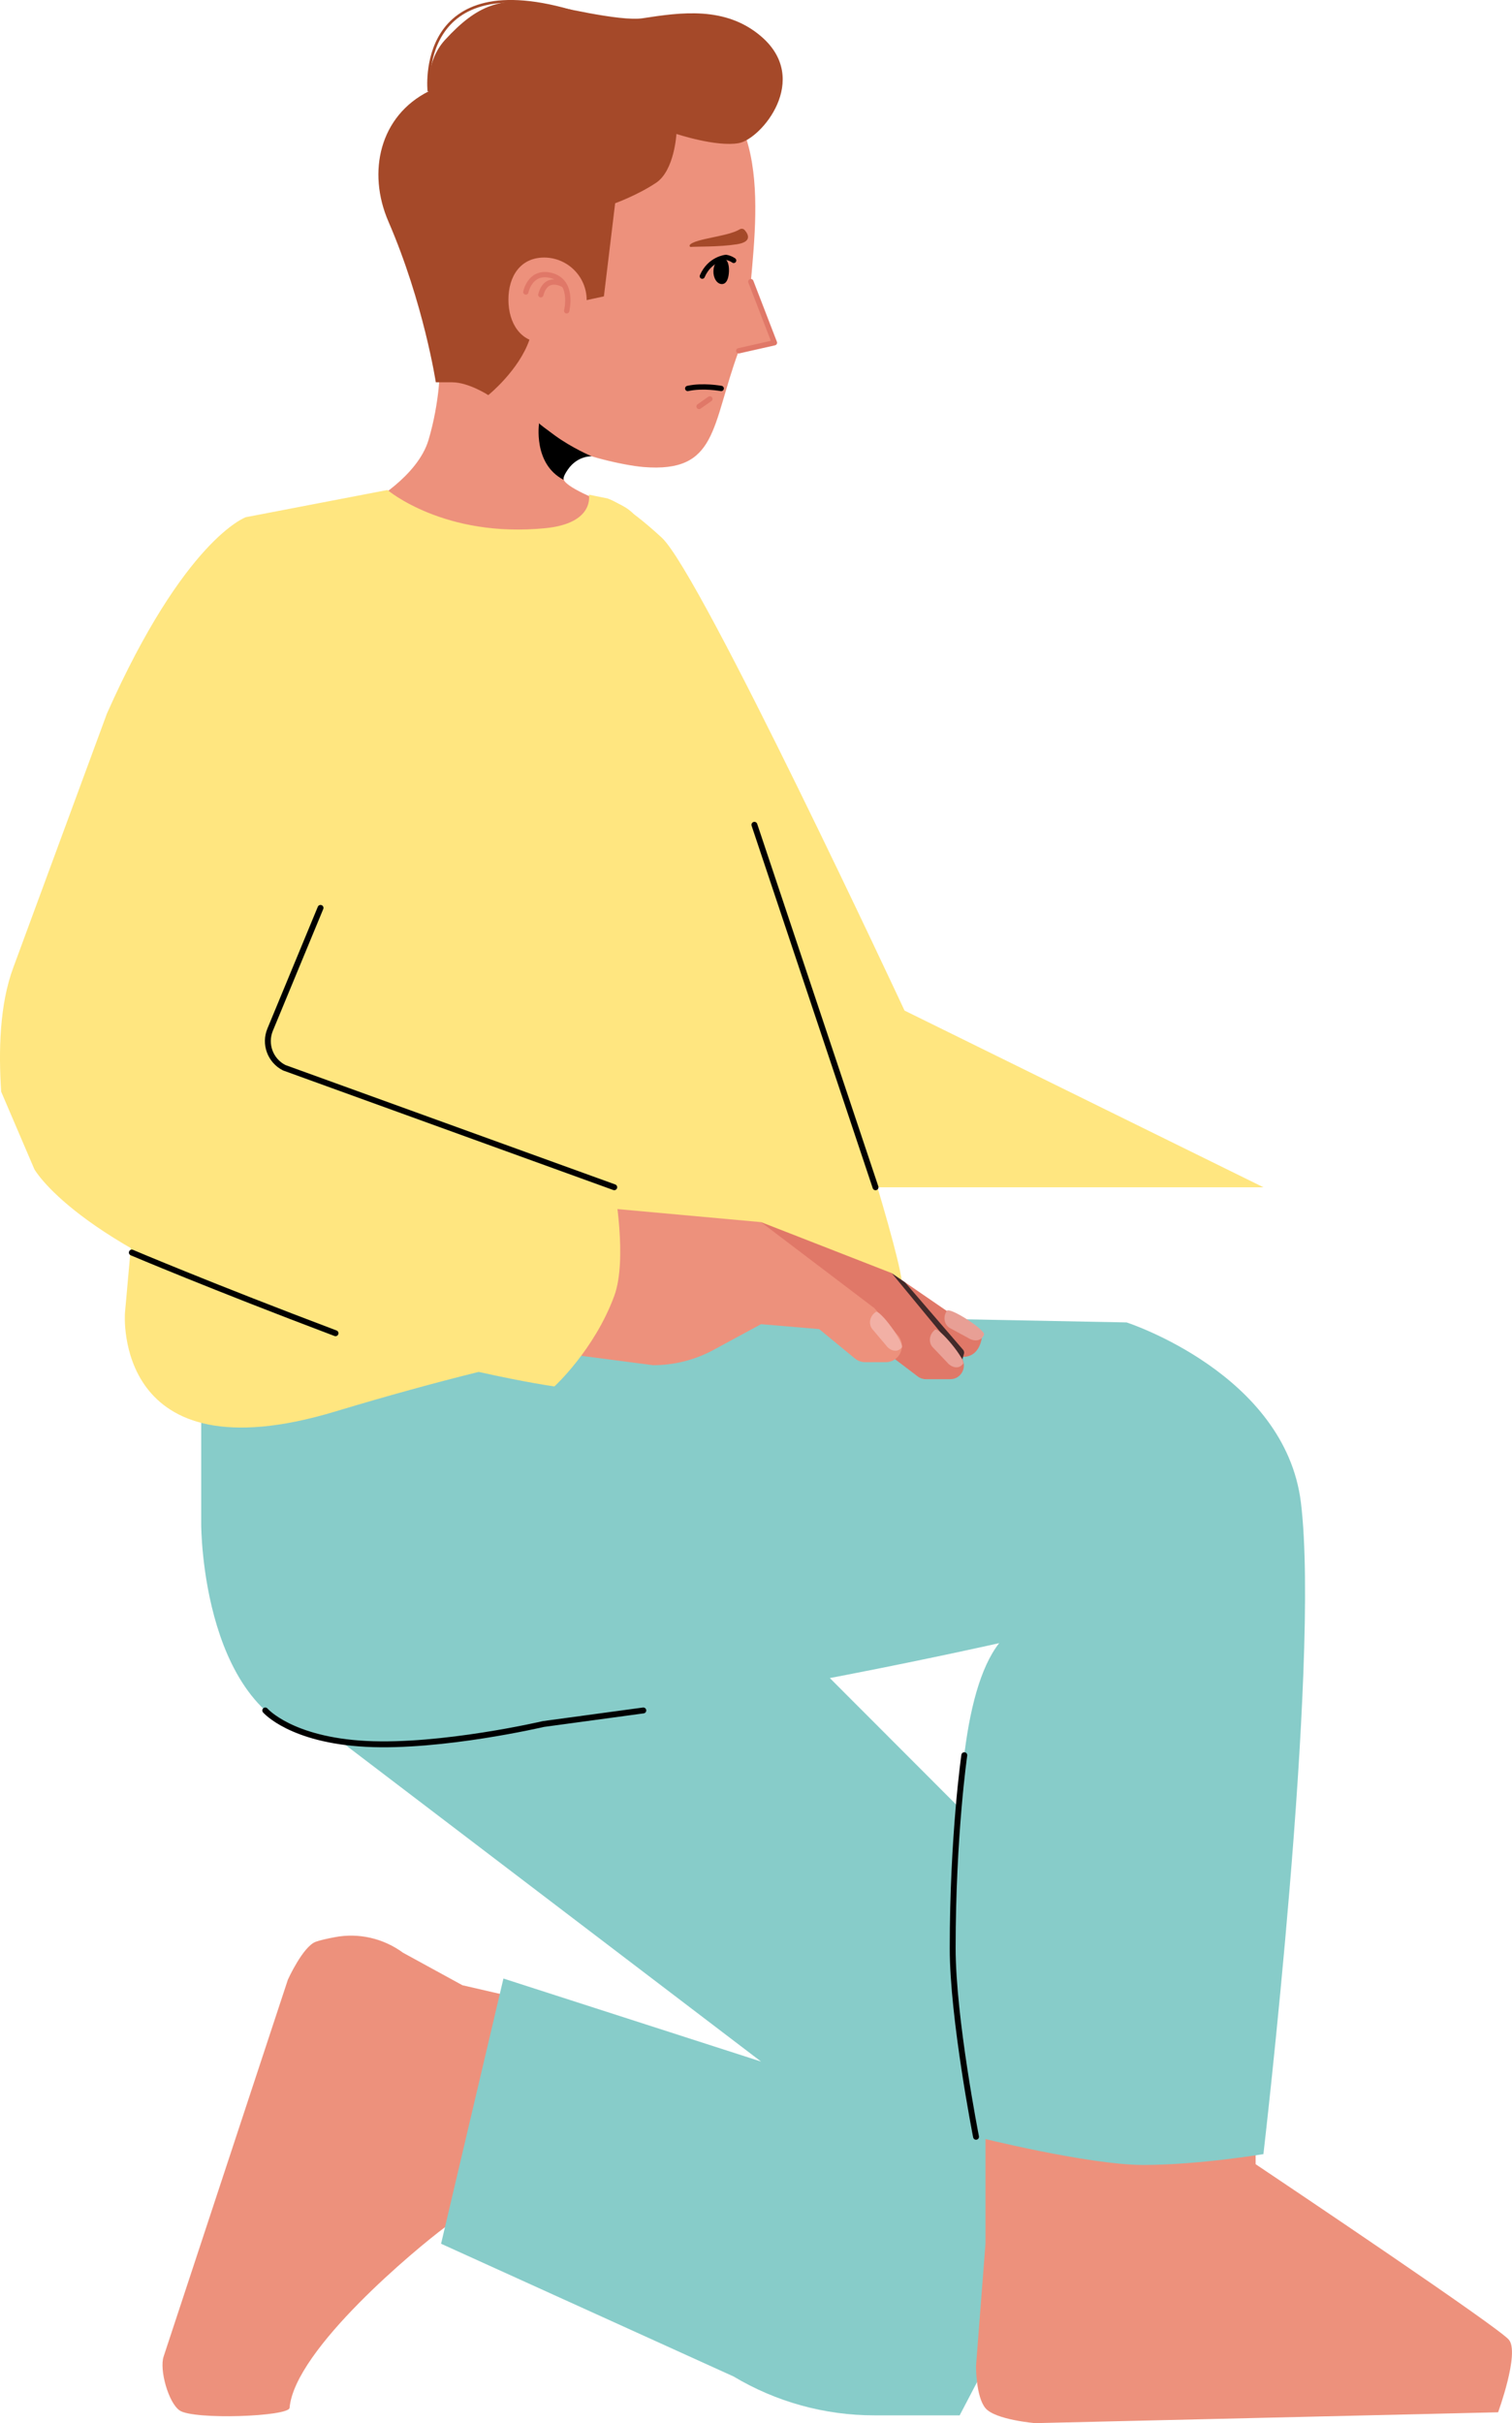 <?xml version="1.0" encoding="UTF-8"?>
<svg id="Ebene_2" data-name="Ebene 2" xmlns="http://www.w3.org/2000/svg" viewBox="0 0 336.05 538.25">
  <defs>
    <style>
      .cls-1 {
        stroke: #422a2a;
        stroke-width: 1.98px;
      }

      .cls-1, .cls-2, .cls-3, .cls-4, .cls-5, .cls-6 {
        fill: none;
      }

      .cls-1, .cls-2, .cls-4, .cls-5, .cls-6 {
        stroke-linecap: round;
        stroke-linejoin: round;
      }

      .cls-7 {
        fill: #f2b0a5;
      }

      .cls-2 {
        stroke: #e07868;
      }

      .cls-2, .cls-4 {
        stroke-width: 1.18px;
      }

      .cls-8 {
        fill: #87ccc9;
      }

      .cls-9 {
        fill: #ed917c;
      }

      .cls-10 {
        fill: #a54929;
      }

      .cls-3 {
        stroke: #a54929;
        stroke-miterlimit: 10;
        stroke-width: .59px;
      }

      .cls-11 {
        fill: #ffe680;
      }

      .cls-12 {
        fill: #e07868;
      }

      .cls-4, .cls-5, .cls-6 {
        stroke: #000;
      }

      .cls-5 {
        stroke-width: 1.14px;
      }

      .cls-6 {
        stroke-width: 1.31px;
      }

      .cls-13 {
        fill: #eaa298;
      }

      .cls-14 {
        fill: #e89f95;
      }
    </style>
  </defs>
  <g id="Gajewski_Eltern" data-name="Gajewski Eltern">
    <g>
      <g>
        <g>
          <path class="cls-9" d="M82.24,111.72s10.59-5.83,13.01-14.02c2.56-8.65,2.53-16.14,2.53-16.14l-.23-8.56c-1.23-4.45-5.11-26.88-5.11-31.92,0-25.18,31.33-28.68,51.7-26.76,27.33,2.57,24.38,30,22.74,48.25l5.24,13.57-7.92,1.79c-6.18,16.75-4.62,27.15-21.18,25.81-4.53-.37-14.06-2.68-15.83-4.19-.35.75-2.25,6.31-1.89,7.05,1.02,2.09,9.57,5.21,9.57,5.21-25.42,20.1-52.64-.09-52.64-.09Z"/>
          <path class="cls-10" d="M108.53,87.77s-4.39-2.85-8.03-2.85h-3.64s-2.67-17.55-10.54-35.73c-4.76-11-1.91-23.47,8.99-28.92,0,0-.79-6.6,3.6-11.41C106.16.95,111.34-.57,120.2.79c3.4.52,17.5,4.05,22.66,3.26,8.3-1.27,18.38-2.8,26.35,4.07,11.07,9.55-.01,22.76-5.01,23.67-5,.91-13.86-2.04-13.86-2.04,0,0-.44,8.14-4.53,10.86-4.09,2.73-9.09,4.54-9.09,4.54l-2.5,20.68-3.82.83s-1.7-7.26-6.7-8.4c-2.68-.61-3.28,9.22-6.02,17.18-2.37,6.87-9.15,12.32-9.15,12.32Z"/>
          <path class="cls-9" d="M113,66.55c0,5.23,2.7,9.58,7.93,9.58s9.46-4.24,9.46-9.46-4.24-9.46-9.46-9.46-7.93,4.12-7.93,9.34Z"/>
          <path d="M158.56,60.18c-.05,1.58.78,2.89,1.85,2.92s1.56-1.27,1.61-2.85-.38-2.85-1.44-2.88-1.97,1.23-2.01,2.81Z"/>
          <path class="cls-5" d="M163.07,57.86s-.7-.53-1.72-.7c0,0-3.58.29-5.27,4.2"/>
          <path class="cls-2" d="M125.95,69.04s1.77-6.98-3.98-7.96c-4.21-.72-5.1,3.78-5.1,3.78"/>
          <path class="cls-2" d="M125.24,63.24s-3.84-2.34-5.04,2.24"/>
          <path class="cls-10" d="M153.51,54.85c-.21.02-.32-.3-.17-.48,1.21-1.38,8.46-1.83,11.03-3.41.37-.23.85-.19,1.13.14.8.91,1.76,2.64-1.79,3.17-4.03.61-8.62.46-10.22.58Z"/>
          <line class="cls-2" x1="157.77" y1="88.61" x2="155.37" y2="90.29"/>
          <path d="M131.51,101.36s-4.32-1.81-8.23-4.66c-4.39-3.2-3.46-2.74-3.46-2.74,0,0-1.43,9.08,5.48,12.64,0,0-.43-.36.9-2.29,2.18-3.16,5.31-2.95,5.31-2.95Z"/>
          <polyline class="cls-2" points="166.88 62.56 172.12 76.13 164.2 77.92"/>
        </g>
        <path class="cls-4" d="M160.29,86.29s-4.08-.76-7.44,0"/>
        <path class="cls-3" d="M95.32,20.27s-3.16-28.55,32.95-17.39"/>
      </g>
      <path class="cls-9" d="M89.58,433.76l13.2,7.22,18.94,4.36,19.8,11.38-19.73,41.23-22.88-3.23c-6.15,4.56-33.42,27.09-34.55,40.13-.17,1.95-21.38,2.71-24.44.58-2.51-1.74-4.52-9.06-3.56-11.96l27.63-83.75s3.33-7.35,6.19-8.4c.89-.33,2.45-.68,4.19-1.01,5.33-1.03,10.85.24,15.22,3.46Z"/>
      <path class="cls-8" d="M76.2,387.17l92.95,70.76-57.26-18.44-13.86,58.91,65.02,29.49c9.45,5.65,20.26,8.63,31.27,8.63h18.97l41.35-79-37.71-52.25-55.31-55.36-85.42,37.26Z"/>
      <path class="cls-9" d="M216.93,525.48l2.1-27.14v-21.54s0-25.61,0-25.61l60.04,6.29v23.25c7.03,4.71,54.08,36.27,56.3,39.01,2.41,2.96-2.41,16.1-2.41,16.1l-102.9,2.41s-8.88-.74-11.04-3.33c-2.16-2.59-2.1-9.44-2.1-9.44Z"/>
      <path class="cls-8" d="M44.72,298.84v39.86s0,43.99,28.04,47.81c25.37,3.46,38.83-2.48,48.03-3.56,45.24-5.29,101.28-17.96,101.28-17.96-16.87,21.51-5.15,109.65-5.15,109.65,0,0,24.89,6.26,37.19,6.26s26.69-2.41,26.69-2.41c0,0,12.71-108.72,8.34-144.68-3.49-28.68-38.75-40.06-38.75-40.06l-85.39-1.65-120.28,6.73Z"/>
      <path class="cls-11" d="M130.89,109.88l3.98.81c3.57,1.67,4.97,2,7.38,5.13,8.94,11.63,58.75,159.99,58.23,169.77-.52,9.78-33.55.04-125.91,27.93-49.62,14.98-46.8-21.84-46.8-21.84l11.33-126.81,15.51-49.98,31.51-6.05s12.62,10.73,35.13,8.48c11.01-1.1,9.63-7.44,9.63-7.44Z"/>
      <g>
        <path class="cls-12" d="M198.19,282.8l20.09,13.79s-.2,5.19-4.75,4.8c-4.55-.39-13.93-4.79-13.93-4.79l-1.41-13.81Z"/>
        <polyline class="cls-1" points="194.59 282.8 197.78 283.75 200.48 285.59 213.29 300.46 212.38 303.71"/>
        <path class="cls-12" d="M169.15,271.47l29.04,11.33,15.34,18.6c1.63,1.98.23,4.96-2.34,4.96h-5.4c-.66,0-1.31-.22-1.83-.62l-34.81-26.41v-7.87Z"/>
        <path class="cls-9" d="M194.39,290.62l-25.25-19.15-38.11-3.46-14.41,3.46v28.05l28.54,3.73c4.7,0,9.32-1.17,13.45-3.41l10.53-5.7,12.92,1.09,7.95,6.53c.64.53,1.45.82,2.28.82h4.57c3.09,0,4.74-3.63,2.72-5.96l-5.2-5.99Z"/>
        <path class="cls-7" d="M200.39,299.39l-.31.26c-.88.75-2.3.38-3.17-.83l-3.08-3.64c-.88-1.2-.41-2.74.47-3.49l.31-.26c.88-.75,6.66,7.21,5.78,7.95Z"/>
        <path class="cls-13" d="M214.02,302.99l-.29.28c-.83.8-2.27.51-3.22-.64l-3.29-3.45c-.94-1.15-.56-2.71.27-3.51l.29-.28c.83-.8,7.07,6.81,6.24,7.6Z"/>
        <path class="cls-14" d="M218.69,296.5l-.19.35c-.55,1.01-2.01,1.18-3.26.38l-4.19-2.27c-1.25-.8-1.37-2.41-.82-3.42l.19-.35c.55-1.01,8.82,4.3,8.27,5.32Z"/>
      </g>
      <path class="cls-11" d="M54.62,114.89s-13.58,4.78-30.85,43.6L2.99,214.83c-3.13,8.34-3.31,18.78-2.73,27.67l7.38,17.22s9.09,16.46,55.61,32.66c34.77,12.11,59.97,15.59,59.97,15.59,0,0,8.9-8.14,13.3-20.11,2.99-8.13,0-24.14,0-24.14l-78.83-29.32,23.91-57.76-26.98-61.76Z"/>
      <path class="cls-6" d="M71.24,201.67l-11.2,27.05c-1.33,3.21.04,6.9,3.14,8.46l73.34,26.54"/>
      <path class="cls-6" d="M29.3,278.23s17.74,7.53,45.27,17.92"/>
      <path class="cls-11" d="M134.87,110.69s3.51.72,12.21,8.74c8.7,8.02,53.96,105.05,53.96,105.05l79.77,39.25h-91.36l-50.69-138.03-3.88-15.01Z"/>
      <line class="cls-6" x1="194.59" y1="263.73" x2="167.67" y2="183.21"/>
      <path class="cls-6" d="M142.98,379.94l-22.18,3.01s-22.62,5.28-39.41,4.42c-16.79-.86-22.44-7.43-22.44-7.43"/>
      <path class="cls-6" d="M214.32,389.88s-2.58,17.84-2.58,42.88c0,15.59,5.19,41.88,5.19,41.88"/>
    </g>
  </g>
</svg>